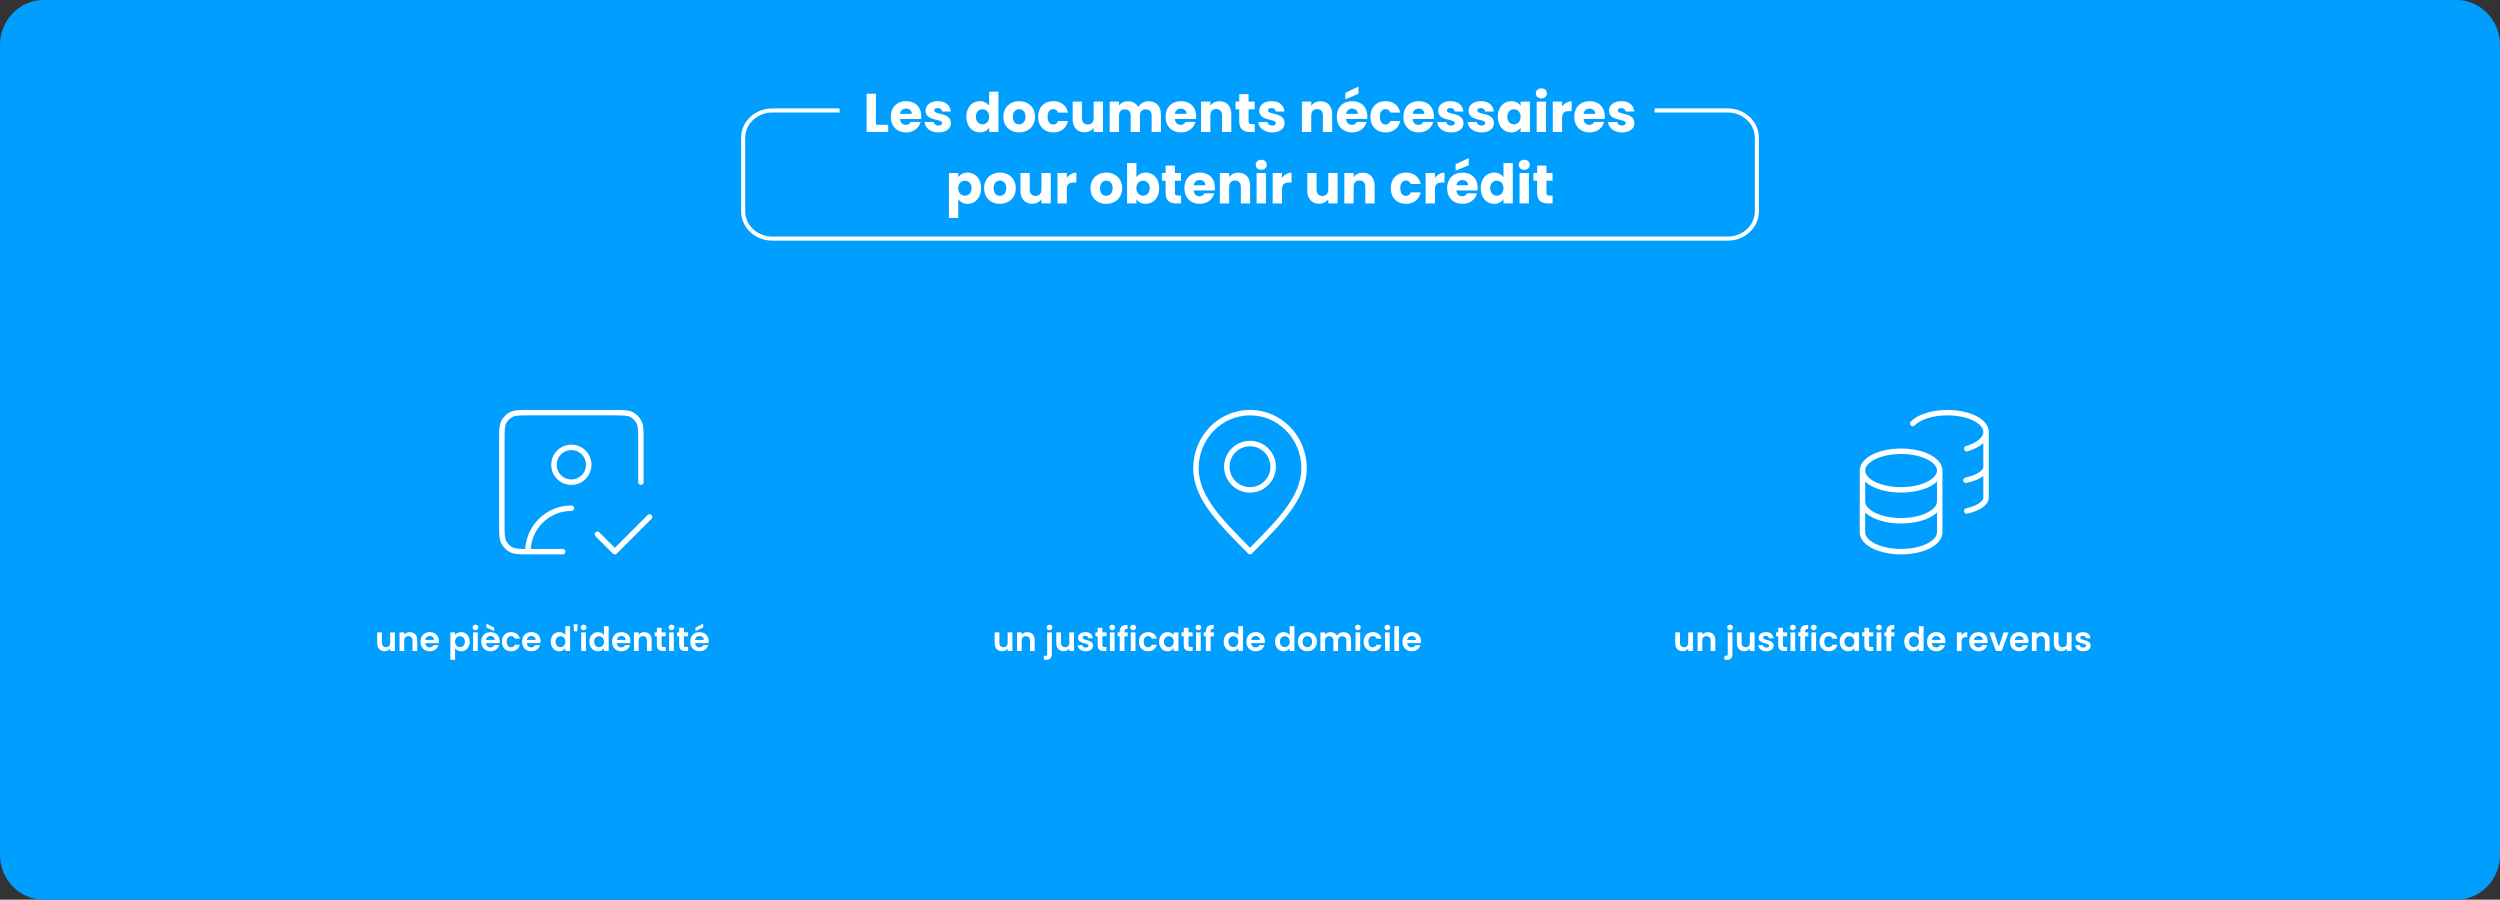 <svg width="917" height="330" viewBox="0 0 917 330" fill="none" xmlns="http://www.w3.org/2000/svg">
<rect x="0" y="0" width="917" height="330" fill="#333333" stroke="none"/>
<g clip-path="url(#clip0_2202_1430)">
<path d="M16 0H901C909.84 0 917 7.39 917 16.51V313.49C917 322.61 909.84 330 901 330H16C7.16 330 0 322.61 0 313.49V16.51C0 7.39 7.16 0 16 0Z" fill="#009FFF"/>
<path d="M144.85 231.969V238.781H143.116V237.921C142.686 238.498 141.936 238.867 141.087 238.867C139.501 238.867 138.357 237.834 138.357 235.965V231.969H140.079V235.719C140.079 236.814 140.681 237.404 141.591 237.404C142.526 237.404 143.116 236.814 143.116 235.719V231.969H144.85ZM151.319 238.781V235.019C151.319 233.924 150.717 233.334 149.807 233.334C148.872 233.334 148.27 233.924 148.27 235.019V238.781H146.548V231.969H148.27V232.818C148.712 232.24 149.45 231.871 150.323 231.871C151.909 231.871 153.041 232.904 153.041 234.785V238.781H151.319ZM157.604 233.272C156.78 233.272 156.129 233.801 155.993 234.736H159.227C159.203 233.838 158.49 233.272 157.604 233.272ZM160.838 236.642C160.469 237.896 159.338 238.892 157.654 238.892C155.674 238.892 154.235 237.515 154.235 235.375C154.235 233.223 155.637 231.858 157.654 231.858C159.621 231.858 161.01 233.199 161.01 235.228C161.01 235.449 160.998 235.67 160.961 235.892H155.981C156.067 236.9 156.756 237.466 157.617 237.466C158.354 237.466 158.76 237.097 158.982 236.642H160.838ZM166.918 232.953C167.324 232.375 168.111 231.858 169.169 231.858C170.915 231.858 172.28 233.223 172.28 235.351C172.28 237.478 170.915 238.892 169.169 238.892C168.099 238.892 167.336 238.363 166.918 237.81V242.027H165.197V231.969H166.918V232.953ZM170.521 235.351C170.521 234.059 169.648 233.371 168.714 233.371C167.791 233.371 166.918 234.084 166.918 235.375C166.918 236.666 167.791 237.379 168.714 237.379C169.648 237.379 170.521 236.642 170.521 235.351ZM173.531 238.781V231.969H175.252V238.781H173.531ZM174.404 231.158C173.789 231.158 173.346 230.715 173.346 230.149C173.346 229.584 173.789 229.141 174.404 229.141C175.006 229.141 175.461 229.584 175.461 230.149C175.461 230.715 175.006 231.158 174.404 231.158ZM179.879 233.272C179.056 233.272 178.404 233.801 178.269 234.736H181.503C181.478 233.838 180.765 233.272 179.879 233.272ZM183.113 236.642C182.744 237.896 181.613 238.892 179.929 238.892C177.949 238.892 176.51 237.515 176.51 235.375C176.51 233.223 177.912 231.858 179.929 231.858C181.896 231.858 183.286 233.199 183.286 235.228C183.286 235.449 183.273 235.67 183.236 235.892H178.256C178.342 236.9 179.031 237.466 179.892 237.466C180.63 237.466 181.035 237.097 181.257 236.642H183.113ZM178.416 230.174V228.772L181.244 230.235V231.465L178.416 230.174ZM184.099 235.375C184.099 233.236 185.501 231.858 187.469 231.858C189.165 231.858 190.309 232.744 190.678 234.268H188.821C188.624 233.691 188.169 233.322 187.456 233.322C186.497 233.322 185.858 234.047 185.858 235.375C185.858 236.703 186.497 237.416 187.456 237.416C188.169 237.416 188.612 237.097 188.821 236.482H190.678C190.309 237.933 189.165 238.892 187.469 238.892C185.501 238.892 184.099 237.515 184.099 235.375ZM194.866 233.272C194.042 233.272 193.39 233.801 193.255 234.736H196.489C196.464 233.838 195.751 233.272 194.866 233.272ZM198.1 236.642C197.731 237.896 196.599 238.892 194.915 238.892C192.935 238.892 191.496 237.515 191.496 235.375C191.496 233.223 192.898 231.858 194.915 231.858C196.882 231.858 198.272 233.199 198.272 235.228C198.272 235.449 198.259 235.67 198.222 235.892H193.242C193.329 236.9 194.017 237.466 194.878 237.466C195.616 237.466 196.021 237.097 196.243 236.642H198.1ZM202.016 235.351C202.016 233.223 203.393 231.858 205.139 231.858C206.036 231.858 206.897 232.276 207.364 232.916V229.682H209.111V238.781H207.364V237.773C206.959 238.4 206.196 238.892 205.127 238.892C203.393 238.892 202.016 237.478 202.016 235.351ZM207.377 235.375C207.377 234.084 206.516 233.371 205.569 233.371C204.647 233.371 203.774 234.059 203.774 235.351C203.774 236.642 204.647 237.379 205.569 237.379C206.516 237.379 207.377 236.666 207.377 235.375ZM210.558 231.576L210.398 228.969H211.874L211.726 231.576H210.558ZM213.193 238.781V231.969H214.915V238.781H213.193ZM214.067 231.158C213.452 231.158 213.009 230.715 213.009 230.149C213.009 229.584 213.452 229.141 214.067 229.141C214.669 229.141 215.124 229.584 215.124 230.149C215.124 230.715 214.669 231.158 214.067 231.158ZM216.173 235.351C216.173 233.223 217.55 231.858 219.296 231.858C220.194 231.858 221.055 232.276 221.522 232.916V229.682H223.268V238.781H221.522V237.773C221.116 238.4 220.354 238.892 219.284 238.892C217.55 238.892 216.173 237.478 216.173 235.351ZM221.534 235.375C221.534 234.084 220.674 233.371 219.727 233.371C218.805 233.371 217.932 234.059 217.932 235.351C217.932 236.642 218.805 237.379 219.727 237.379C220.674 237.379 221.534 236.666 221.534 235.375ZM227.876 233.272C227.052 233.272 226.4 233.801 226.265 234.736H229.499C229.475 233.838 228.761 233.272 227.876 233.272ZM231.11 236.642C230.741 237.896 229.61 238.892 227.925 238.892C225.945 238.892 224.507 237.515 224.507 235.375C224.507 233.223 225.909 231.858 227.925 231.858C229.893 231.858 231.282 233.199 231.282 235.228C231.282 235.449 231.27 235.67 231.233 235.892H226.253C226.339 236.9 227.028 237.466 227.888 237.466C228.626 237.466 229.032 237.097 229.253 236.642H231.11ZM237.31 238.781V235.019C237.31 233.924 236.707 233.334 235.797 233.334C234.863 233.334 234.26 233.924 234.26 235.019V238.781H232.539V231.969H234.26V232.818C234.703 232.24 235.441 231.871 236.314 231.871C237.9 231.871 239.031 232.904 239.031 234.785V238.781H237.31ZM240.939 236.666V233.383H240.127V231.969H240.939V230.284H242.672V231.969H244.197V233.383H242.672V236.679C242.672 237.134 242.857 237.33 243.398 237.33H244.197V238.781H243.115C241.812 238.781 240.939 238.228 240.939 236.666ZM245.435 238.781V231.969H247.157V238.781H245.435ZM246.308 231.158C245.694 231.158 245.251 230.715 245.251 230.149C245.251 229.584 245.694 229.141 246.308 229.141C246.911 229.141 247.366 229.584 247.366 230.149C247.366 230.715 246.911 231.158 246.308 231.158ZM249.128 236.666V233.383H248.317V231.969H249.128V230.284H250.862V231.969H252.387V233.383H250.862V236.679C250.862 237.134 251.046 237.33 251.587 237.33H252.387V238.781H251.305C250.001 238.781 249.128 238.228 249.128 236.666ZM256.551 233.272C255.728 233.272 255.076 233.801 254.941 234.736H258.175C258.15 233.838 257.437 233.272 256.551 233.272ZM259.785 236.642C259.416 237.896 258.285 238.892 256.601 238.892C254.621 238.892 253.182 237.515 253.182 235.375C253.182 233.223 254.584 231.858 256.601 231.858C258.568 231.858 259.958 233.199 259.958 235.228C259.958 235.449 259.945 235.67 259.908 235.892H254.928C255.014 236.9 255.703 237.466 256.564 237.466C257.302 237.466 257.707 237.097 257.929 236.642H259.785ZM255.088 230.235L257.916 228.772V230.174L255.088 231.465V230.235Z" fill="white"/>
<path d="M321.299 34.379V45.779H325.779V48.419H317.879V34.379H321.299Z" fill="white"/>
<path d="M332.378 48.578C329.098 48.578 326.738 46.378 326.738 42.838C326.738 39.298 329.058 37.098 332.378 37.098C335.698 37.098 337.938 39.258 337.938 42.658C337.938 42.978 337.918 43.318 337.878 43.658H330.138C330.258 45.118 331.158 45.798 332.258 45.798C333.218 45.798 333.758 45.318 334.038 44.718H337.678C337.138 46.898 335.158 48.578 332.378 48.578ZM330.158 41.758H334.438C334.438 40.538 333.478 39.838 332.338 39.838C331.198 39.838 330.358 40.518 330.158 41.758Z" fill="white"/>
<path d="M344.281 48.578C341.301 48.578 339.301 46.918 339.141 44.758H342.521C342.601 45.538 343.301 46.058 344.241 46.058C345.121 46.058 345.581 45.658 345.581 45.158C345.581 43.358 339.501 44.658 339.501 40.558C339.501 38.658 341.121 37.098 344.041 37.098C346.961 37.098 348.521 38.698 348.741 40.898H345.581C345.481 40.138 344.901 39.638 343.941 39.638C343.141 39.638 342.701 39.958 342.701 40.498C342.701 42.278 348.741 41.018 348.801 45.178C348.801 47.118 347.081 48.578 344.281 48.578Z" fill="white"/>
<path d="M359.377 37.097C360.857 37.097 362.137 37.777 362.817 38.797V33.617H366.237V48.417H362.817V46.817C362.197 47.837 361.017 48.577 359.377 48.577C356.637 48.577 354.457 46.337 354.457 42.817C354.457 39.297 356.637 37.097 359.377 37.097ZM360.377 40.077C359.097 40.077 357.937 41.037 357.937 42.817C357.937 44.597 359.097 45.597 360.377 45.597C361.657 45.597 362.817 44.617 362.817 42.837C362.817 41.057 361.677 40.077 360.377 40.077Z" fill="white"/>
<path d="M373.799 48.578C370.519 48.578 368.039 46.378 368.039 42.838C368.039 39.298 370.579 37.098 373.839 37.098C377.099 37.098 379.639 39.298 379.639 42.838C379.639 46.378 377.079 48.578 373.799 48.578ZM373.799 45.618C375.019 45.618 376.159 44.718 376.159 42.838C376.159 40.958 375.039 40.058 373.839 40.058C372.639 40.058 371.519 40.938 371.519 42.838C371.519 44.738 372.559 45.618 373.799 45.618Z" fill="white"/>
<path d="M386.377 37.098C389.177 37.098 391.157 38.638 391.737 41.298H388.097C387.817 40.518 387.257 40.018 386.317 40.018C385.097 40.018 384.257 40.978 384.257 42.838C384.257 44.698 385.097 45.658 386.317 45.658C387.257 45.658 387.797 45.198 388.097 44.378H391.737C391.157 46.958 389.177 48.578 386.377 48.578C383.097 48.578 380.777 46.378 380.777 42.838C380.777 39.298 383.097 37.098 386.377 37.098Z" fill="white"/>
<path d="M404.577 48.418H401.157V46.898C400.477 47.858 399.277 48.538 397.777 48.538C395.197 48.538 393.457 46.758 393.457 43.778V37.258H396.857V43.318C396.857 44.838 397.717 45.678 398.997 45.678C400.277 45.678 401.157 44.838 401.157 43.318V37.258H404.577V48.418Z" fill="white"/>
<path d="M422.419 42.357C422.419 40.897 421.579 40.097 420.279 40.097C418.979 40.097 418.139 40.897 418.139 42.357V48.417H414.739V42.357C414.739 40.897 413.899 40.097 412.599 40.097C411.299 40.097 410.459 40.897 410.459 42.357V48.417H407.039V37.257H410.459V38.657C411.119 37.757 412.259 37.137 413.719 37.137C415.399 37.137 416.759 37.877 417.519 39.217C418.259 38.037 419.659 37.137 421.279 37.137C424.039 37.137 425.819 38.897 425.819 41.897V48.417H422.419V42.357Z" fill="white"/>
<path d="M433.179 48.578C429.899 48.578 427.539 46.378 427.539 42.838C427.539 39.298 429.859 37.098 433.179 37.098C436.499 37.098 438.739 39.258 438.739 42.658C438.739 42.978 438.719 43.318 438.679 43.658H430.939C431.059 45.118 431.959 45.798 433.059 45.798C434.019 45.798 434.559 45.318 434.839 44.718H438.479C437.939 46.898 435.959 48.578 433.179 48.578ZM430.959 41.758H435.239C435.239 40.538 434.279 39.838 433.139 39.838C431.999 39.838 431.159 40.518 430.959 41.758Z" fill="white"/>
<path d="M448.239 42.357C448.239 40.837 447.399 39.997 446.099 39.997C444.799 39.997 443.959 40.837 443.959 42.357V48.417H440.539V37.257H443.959V38.737C444.639 37.797 445.839 37.137 447.339 37.137C449.919 37.137 451.639 38.897 451.639 41.897V48.417H448.239V42.357Z" fill="white"/>
<path d="M454.559 40.099H453.199V37.259H454.559V34.539H457.979V37.259H460.219V40.099H457.979V44.579C457.979 45.239 458.259 45.519 459.019 45.519H460.239V48.419H458.499C456.179 48.419 454.559 47.439 454.559 44.539V40.099Z" fill="white"/>
<path d="M466.679 48.578C463.699 48.578 461.699 46.918 461.539 44.758H464.919C464.999 45.538 465.699 46.058 466.639 46.058C467.519 46.058 467.979 45.658 467.979 45.158C467.979 43.358 461.899 44.658 461.899 40.558C461.899 38.658 463.519 37.098 466.439 37.098C469.359 37.098 470.919 38.698 471.139 40.898H467.979C467.879 40.138 467.299 39.638 466.339 39.638C465.539 39.638 465.099 39.958 465.099 40.498C465.099 42.278 471.139 41.018 471.199 45.178C471.199 47.118 469.479 48.578 466.679 48.578Z" fill="white"/>
<path d="M485.239 42.357C485.239 40.837 484.399 39.997 483.099 39.997C481.799 39.997 480.959 40.837 480.959 42.357V48.417H477.539V37.257H480.959V38.737C481.639 37.797 482.839 37.137 484.339 37.137C486.919 37.137 488.639 38.897 488.639 41.897V48.417H485.239V42.357Z" fill="white"/>
<path d="M495.98 48.578C492.7 48.578 490.34 46.378 490.34 42.838C490.34 39.298 492.66 37.098 495.98 37.098C499.3 37.098 501.54 39.258 501.54 42.658C501.54 42.978 501.52 43.318 501.48 43.658H493.74C493.86 45.118 494.76 45.798 495.86 45.798C496.82 45.798 497.36 45.318 497.64 44.718H501.28C500.74 46.898 498.76 48.578 495.98 48.578ZM498.28 31.738V34.398L493.46 36.418V34.058L498.28 31.738ZM493.76 41.758H498.04C498.04 40.538 497.08 39.838 495.94 39.838C494.8 39.838 493.96 40.518 493.76 41.758Z" fill="white"/>
<path d="M508.26 37.098C511.06 37.098 513.04 38.638 513.62 41.298H509.98C509.7 40.518 509.14 40.018 508.2 40.018C506.98 40.018 506.14 40.978 506.14 42.838C506.14 44.698 506.98 45.658 508.2 45.658C509.14 45.658 509.68 45.198 509.98 44.378H513.62C513.04 46.958 511.06 48.578 508.26 48.578C504.98 48.578 502.66 46.378 502.66 42.838C502.66 39.298 504.98 37.098 508.26 37.098Z" fill="white"/>
<path d="M520.398 48.578C517.118 48.578 514.758 46.378 514.758 42.838C514.758 39.298 517.078 37.098 520.398 37.098C523.718 37.098 525.958 39.258 525.958 42.658C525.958 42.978 525.938 43.318 525.898 43.658H518.158C518.278 45.118 519.178 45.798 520.278 45.798C521.238 45.798 521.778 45.318 522.058 44.718H525.698C525.158 46.898 523.178 48.578 520.398 48.578ZM518.178 41.758H522.458C522.458 40.538 521.498 39.838 520.358 39.838C519.218 39.838 518.378 40.518 518.178 41.758Z" fill="white"/>
<path d="M532.3 48.578C529.32 48.578 527.32 46.918 527.16 44.758H530.54C530.62 45.538 531.32 46.058 532.26 46.058C533.14 46.058 533.6 45.658 533.6 45.158C533.6 43.358 527.52 44.658 527.52 40.558C527.52 38.658 529.14 37.098 532.06 37.098C534.98 37.098 536.54 38.698 536.76 40.898H533.6C533.5 40.138 532.92 39.638 531.96 39.638C531.16 39.638 530.72 39.958 530.72 40.498C530.72 42.278 536.76 41.018 536.82 45.178C536.82 47.118 535.1 48.578 532.3 48.578Z" fill="white"/>
<path d="M543.46 48.578C540.48 48.578 538.48 46.918 538.32 44.758H541.7C541.78 45.538 542.48 46.058 543.42 46.058C544.3 46.058 544.76 45.658 544.76 45.158C544.76 43.358 538.68 44.658 538.68 40.558C538.68 38.658 540.3 37.098 543.22 37.098C546.14 37.098 547.7 38.698 547.92 40.898H544.76C544.66 40.138 544.08 39.638 543.12 39.638C542.32 39.638 541.88 39.958 541.88 40.498C541.88 42.278 547.92 41.018 547.98 45.178C547.98 47.118 546.26 48.578 543.46 48.578Z" fill="white"/>
<path d="M554.318 37.098C555.978 37.098 557.158 37.858 557.758 38.838V37.258H561.178V48.418H557.758V46.838C557.138 47.818 555.958 48.578 554.298 48.578C551.578 48.578 549.398 46.338 549.398 42.818C549.398 39.298 551.578 37.098 554.318 37.098ZM555.318 40.078C554.038 40.078 552.878 41.038 552.878 42.818C552.878 44.598 554.038 45.598 555.318 45.598C556.598 45.598 557.758 44.618 557.758 42.838C557.758 41.058 556.618 40.078 555.318 40.078Z" fill="white"/>
<path d="M563.34 34.258C563.34 33.218 564.16 32.398 565.38 32.398C566.6 32.398 567.4 33.218 567.4 34.258C567.4 35.298 566.58 36.098 565.38 36.098C564.18 36.098 563.34 35.278 563.34 34.258ZM563.66 37.258H567.08V48.418H563.66V37.258Z" fill="white"/>
<path d="M572.979 48.417H569.559V37.257H572.979V39.117C573.759 37.937 574.979 37.137 576.479 37.137V40.757H575.539C573.919 40.757 572.979 41.317 572.979 43.237V48.417Z" fill="white"/>
<path d="M583.078 48.578C579.798 48.578 577.438 46.378 577.438 42.838C577.438 39.298 579.758 37.098 583.078 37.098C586.398 37.098 588.638 39.258 588.638 42.658C588.638 42.978 588.618 43.318 588.578 43.658H580.838C580.958 45.118 581.858 45.798 582.958 45.798C583.918 45.798 584.457 45.318 584.737 44.718H588.378C587.838 46.898 585.858 48.578 583.078 48.578ZM580.857 41.758H585.138C585.138 40.538 584.177 39.838 583.037 39.838C581.897 39.838 581.057 40.518 580.857 41.758Z" fill="white"/>
<path d="M594.98 48.578C592 48.578 590 46.918 589.84 44.758H593.22C593.3 45.538 594 46.058 594.94 46.058C595.82 46.058 596.28 45.658 596.28 45.158C596.28 43.358 590.2 44.658 590.2 40.558C590.2 38.658 591.82 37.098 594.74 37.098C597.66 37.098 599.22 38.698 599.44 40.898H596.28C596.18 40.138 595.6 39.638 594.64 39.638C593.84 39.638 593.4 39.958 593.4 40.498C593.4 42.278 599.44 41.018 599.5 45.178C599.5 47.118 597.78 48.578 594.98 48.578Z" fill="white"/>
<path d="M354.938 63.297C357.678 63.297 359.858 65.497 359.858 69.017C359.858 72.537 357.678 74.777 354.938 74.777C353.298 74.777 352.118 73.997 351.498 73.057V79.937H348.078V63.457H351.498V65.037C352.118 64.057 353.298 63.297 354.938 63.297ZM353.918 66.277C352.638 66.277 351.478 67.257 351.478 69.037C351.478 70.817 352.638 71.797 353.918 71.797C355.198 71.797 356.378 70.797 356.378 69.017C356.378 67.237 355.218 66.277 353.918 66.277Z" fill="white"/>
<path d="M366.74 74.777C363.46 74.777 360.98 72.577 360.98 69.037C360.98 65.497 363.52 63.297 366.78 63.297C370.04 63.297 372.58 65.497 372.58 69.037C372.58 72.577 370.02 74.777 366.74 74.777ZM366.74 71.817C367.96 71.817 369.1 70.917 369.1 69.037C369.1 67.157 367.98 66.257 366.78 66.257C365.58 66.257 364.46 67.137 364.46 69.037C364.46 70.937 365.5 71.817 366.74 71.817Z" fill="white"/>
<path d="M385.421 74.617H382.001V73.097C381.321 74.057 380.121 74.737 378.621 74.737C376.041 74.737 374.301 72.957 374.301 69.977V63.457H377.701V69.517C377.701 71.037 378.561 71.877 379.841 71.877C381.121 71.877 382.001 71.037 382.001 69.517V63.457H385.421V74.617Z" fill="white"/>
<path d="M391.299 74.62H387.879V63.46H391.299V65.32C392.079 64.14 393.299 63.34 394.799 63.34V66.96H393.859C392.239 66.96 391.299 67.52 391.299 69.44V74.62Z" fill="white"/>
<path d="M405.76 74.777C402.48 74.777 400 72.577 400 69.037C400 65.497 402.54 63.297 405.8 63.297C409.06 63.297 411.6 65.497 411.6 69.037C411.6 72.577 409.04 74.777 405.76 74.777ZM405.76 71.817C406.98 71.817 408.12 70.917 408.12 69.037C408.12 67.157 407 66.257 405.8 66.257C404.6 66.257 403.48 67.137 403.48 69.037C403.48 70.937 404.52 71.817 405.76 71.817Z" fill="white"/>
<path d="M420.278 63.296C423.038 63.296 425.198 65.496 425.198 69.016C425.198 72.536 423.018 74.776 420.278 74.776C418.638 74.776 417.458 74.036 416.838 73.056V74.616H413.418V59.816H416.838V65.036C417.458 64.036 418.678 63.296 420.278 63.296ZM419.258 66.276C417.978 66.276 416.818 67.256 416.818 69.036C416.818 70.816 417.978 71.796 419.258 71.796C420.538 71.796 421.718 70.796 421.718 69.016C421.718 67.236 420.558 66.276 419.258 66.276Z" fill="white"/>
<path d="M427.54 66.298H426.18V63.458H427.54V60.738H430.96V63.458H433.2V66.298H430.96V70.778C430.96 71.438 431.24 71.718 432 71.718H433.22V74.618H431.48C429.16 74.618 427.54 73.638 427.54 70.738V66.298Z" fill="white"/>
<path d="M440.077 74.777C436.797 74.777 434.438 72.577 434.438 69.037C434.438 65.497 436.757 63.297 440.077 63.297C443.397 63.297 445.638 65.457 445.638 68.857C445.638 69.177 445.617 69.517 445.577 69.857H437.837C437.957 71.317 438.857 71.997 439.957 71.997C440.917 71.997 441.457 71.517 441.737 70.917H445.378C444.838 73.097 442.857 74.777 440.077 74.777ZM437.857 67.957H442.138C442.138 66.737 441.178 66.037 440.038 66.037C438.898 66.037 438.057 66.717 437.857 67.957Z" fill="white"/>
<path d="M455.138 68.56C455.138 67.04 454.297 66.2 452.997 66.2C451.697 66.2 450.857 67.04 450.857 68.56V74.62H447.438V63.46H450.857V64.94C451.537 64 452.737 63.34 454.237 63.34C456.817 63.34 458.538 65.1 458.538 68.1V74.62H455.138V68.56Z" fill="white"/>
<path d="M460.598 60.458C460.598 59.418 461.418 58.598 462.638 58.598C463.858 58.598 464.658 59.418 464.658 60.458C464.658 61.498 463.838 62.298 462.638 62.298C461.438 62.298 460.598 61.478 460.598 60.458ZM460.918 63.458H464.338V74.618H460.918V63.458Z" fill="white"/>
<path d="M470.24 74.62H466.82V63.46H470.24V65.32C471.02 64.14 472.24 63.34 473.74 63.34V66.96H472.8C471.18 66.96 470.24 67.52 470.24 69.44V74.62Z" fill="white"/>
<path d="M490.64 74.617H487.22V73.097C486.54 74.057 485.34 74.737 483.84 74.737C481.26 74.737 479.52 72.957 479.52 69.977V63.457H482.92V69.517C482.92 71.037 483.78 71.877 485.06 71.877C486.34 71.877 487.22 71.037 487.22 69.517V63.457H490.64V74.617Z" fill="white"/>
<path d="M500.798 68.56C500.798 67.04 499.958 66.2 498.658 66.2C497.358 66.2 496.518 67.04 496.518 68.56V74.62H493.098V63.46H496.518V64.94C497.198 64 498.398 63.34 499.898 63.34C502.478 63.34 504.198 65.1 504.198 68.1V74.62H500.798V68.56Z" fill="white"/>
<path d="M515.741 63.297C518.541 63.297 520.521 64.837 521.101 67.497H517.461C517.181 66.717 516.621 66.217 515.681 66.217C514.461 66.217 513.621 67.177 513.621 69.037C513.621 70.897 514.461 71.857 515.681 71.857C516.621 71.857 517.161 71.397 517.461 70.577H521.101C520.521 73.157 518.541 74.777 515.741 74.777C512.461 74.777 510.141 72.577 510.141 69.037C510.141 65.497 512.461 63.297 515.741 63.297Z" fill="white"/>
<path d="M526.338 74.62H522.918V63.46H526.338V65.32C527.118 64.14 528.338 63.34 529.838 63.34V66.96H528.898C527.278 66.96 526.338 67.52 526.338 69.44V74.62Z" fill="white"/>
<path d="M536.441 74.778C533.161 74.778 530.801 72.578 530.801 69.037C530.801 65.498 533.121 63.297 536.441 63.297C539.761 63.297 542.001 65.457 542.001 68.858C542.001 69.177 541.981 69.517 541.941 69.858H534.201C534.321 71.317 535.221 71.998 536.321 71.998C537.281 71.998 537.821 71.517 538.101 70.918H541.741C541.201 73.097 539.221 74.778 536.441 74.778ZM538.741 57.938V60.597L533.921 62.617V60.258L538.741 57.938ZM534.221 67.957H538.501C538.501 66.737 537.541 66.037 536.401 66.037C535.261 66.037 534.421 66.718 534.221 67.957Z" fill="white"/>
<path d="M548.037 63.296C549.517 63.296 550.797 63.976 551.477 64.996V59.816H554.897V74.616H551.477V73.016C550.857 74.036 549.677 74.776 548.037 74.776C545.297 74.776 543.117 72.536 543.117 69.016C543.117 65.496 545.297 63.296 548.037 63.296ZM549.037 66.276C547.757 66.276 546.597 67.236 546.597 69.016C546.597 70.796 547.757 71.796 549.037 71.796C550.317 71.796 551.477 70.816 551.477 69.036C551.477 67.256 550.337 66.276 549.037 66.276Z" fill="white"/>
<path d="M557.059 60.458C557.059 59.418 557.879 58.598 559.099 58.598C560.319 58.598 561.119 59.418 561.119 60.458C561.119 61.498 560.299 62.298 559.099 62.298C557.899 62.298 557.059 61.478 557.059 60.458ZM557.379 63.458H560.799V74.618H557.379V63.458Z" fill="white"/>
<path d="M563.817 66.298H562.457V63.458H563.817V60.738H567.237V63.458H569.477V66.298H567.237V70.778C567.237 71.438 567.517 71.718 568.277 71.718H569.497V74.618H567.757C565.437 74.618 563.817 73.638 563.817 70.738V66.298Z" fill="white"/>
<path d="M307.96 40.52H283.28C277.37 40.52 272.59 44.999 272.59 50.52V77.519C272.59 83.04 277.38 87.519 283.28 87.519H633.73C639.64 87.519 644.42 83.04 644.42 77.519V50.52C644.42 44.999 639.63 40.52 633.73 40.52H606.95" stroke="white" stroke-width="1.5" stroke-miterlimit="10"/>
<path d="M371.338 231.969V238.781H369.604V237.921C369.174 238.498 368.424 238.867 367.575 238.867C365.989 238.867 364.846 237.834 364.846 235.965V231.969H366.567V235.719C366.567 236.814 367.17 237.404 368.079 237.404C369.014 237.404 369.604 236.814 369.604 235.719V231.969H371.338ZM377.808 238.781V235.019C377.808 233.924 377.205 233.334 376.295 233.334C375.361 233.334 374.758 233.924 374.758 235.019V238.781H373.037V231.969H374.758V232.818C375.201 232.24 375.938 231.871 376.812 231.871C378.398 231.871 379.529 232.904 379.529 234.785V238.781H377.808ZM384.969 231.158C384.342 231.158 383.899 230.715 383.899 230.149C383.899 229.584 384.342 229.141 384.969 229.141C385.572 229.141 386.014 229.584 386.014 230.149C386.014 230.715 385.572 231.158 384.969 231.158ZM384.096 231.969H385.818V239.9C385.818 241.474 384.969 242.027 383.653 242.027H382.891V240.564H383.383C383.912 240.564 384.096 240.367 384.096 239.913V231.969ZM393.949 231.969V238.781H392.216V237.921C391.785 238.498 391.035 238.867 390.187 238.867C388.6 238.867 387.457 237.834 387.457 235.965V231.969H389.178V235.719C389.178 236.814 389.781 237.404 390.691 237.404C391.625 237.404 392.216 236.814 392.216 235.719V231.969H393.949ZM400.935 236.838C400.935 238.007 399.915 238.892 398.255 238.892C396.546 238.892 395.353 237.896 395.279 236.629H397.013C397.074 237.146 397.554 237.539 398.242 237.539C398.919 237.539 399.288 237.232 399.288 236.838C399.288 235.621 395.439 236.396 395.439 233.9C395.439 232.768 396.447 231.858 398.132 231.858C399.779 231.858 400.775 232.756 400.874 234.109H399.226C399.177 233.58 398.759 233.223 398.083 233.223C397.443 233.223 397.111 233.482 397.111 233.875C397.111 235.117 400.886 234.342 400.935 236.838ZM402.619 236.666V233.383H401.807V231.969H402.619V230.284H404.353V231.969H405.877V233.383H404.353V236.679C404.353 237.134 404.537 237.33 405.078 237.33H405.877V238.781H404.795C403.492 238.781 402.619 238.228 402.619 236.666ZM407.116 238.781V231.969H408.837V238.781H407.116ZM407.989 231.158C407.374 231.158 406.931 230.715 406.931 230.149C406.931 229.584 407.374 229.141 407.989 229.141C408.591 229.141 409.046 229.584 409.046 230.149C409.046 230.715 408.591 231.158 407.989 231.158ZM410.722 238.781V233.383H409.948V231.969H410.722V231.625C410.722 229.952 411.669 229.178 413.587 229.227V230.678C412.751 230.653 412.469 230.924 412.469 231.686V231.969H413.661V233.383H412.469V238.781H410.722ZM414.777 238.781V231.969H416.498V238.781H414.777ZM415.65 231.158C415.035 231.158 414.592 230.715 414.592 230.149C414.592 229.584 415.035 229.141 415.65 229.141C416.252 229.141 416.707 229.584 416.707 230.149C416.707 230.715 416.252 231.158 415.65 231.158ZM417.757 235.375C417.757 233.236 419.158 231.858 421.126 231.858C422.823 231.858 423.966 232.744 424.335 234.268H422.478C422.282 233.691 421.827 233.322 421.113 233.322C420.154 233.322 419.515 234.047 419.515 235.375C419.515 236.703 420.154 237.416 421.113 237.416C421.827 237.416 422.269 237.097 422.478 236.482H424.335C423.966 237.933 422.823 238.892 421.126 238.892C419.158 238.892 417.757 237.515 417.757 235.375ZM425.154 235.351C425.154 233.223 426.531 231.858 428.265 231.858C429.359 231.858 430.109 232.375 430.515 232.94V231.969H432.249V238.781H430.515V237.785C430.109 238.375 429.334 238.892 428.252 238.892C426.531 238.892 425.154 237.478 425.154 235.351ZM430.515 235.375C430.515 234.084 429.654 233.371 428.707 233.371C427.785 233.371 426.912 234.059 426.912 235.351C426.912 236.642 427.785 237.379 428.707 237.379C429.654 237.379 430.515 236.666 430.515 235.375ZM434.2 236.666V233.383H433.389V231.969H434.2V230.284H435.934V231.969H437.459V233.383H435.934V236.679C435.934 237.134 436.119 237.33 436.66 237.33H437.459V238.781H436.377C435.073 238.781 434.2 238.228 434.2 236.666ZM438.697 238.781V231.969H440.419V238.781H438.697ZM439.57 231.158C438.955 231.158 438.513 230.715 438.513 230.149C438.513 229.584 438.955 229.141 439.57 229.141C440.173 229.141 440.628 229.584 440.628 230.149C440.628 230.715 440.173 231.158 439.57 231.158ZM442.304 238.781V233.383H441.529V231.969H442.304V231.625C442.304 229.952 443.251 229.178 445.169 229.227V230.678C444.333 230.653 444.05 230.924 444.05 231.686V231.969H445.243V233.383H444.05V238.781H442.304ZM448.846 235.351C448.846 233.223 450.223 231.858 451.969 231.858C452.867 231.858 453.727 232.276 454.195 232.916V229.682H455.941V238.781H454.195V237.773C453.789 238.4 453.026 238.892 451.957 238.892C450.223 238.892 448.846 237.478 448.846 235.351ZM454.207 235.375C454.207 234.084 453.346 233.371 452.399 233.371C451.477 233.371 450.604 234.059 450.604 235.351C450.604 236.642 451.477 237.379 452.399 237.379C453.346 237.379 454.207 236.666 454.207 235.375ZM460.548 233.272C459.725 233.272 459.073 233.801 458.938 234.736H462.172C462.147 233.838 461.434 233.272 460.548 233.272ZM463.782 236.642C463.414 237.896 462.282 238.892 460.598 238.892C458.618 238.892 457.179 237.515 457.179 235.375C457.179 233.223 458.581 231.858 460.598 231.858C462.565 231.858 463.955 233.199 463.955 235.228C463.955 235.449 463.942 235.67 463.905 235.892H458.925C459.011 236.9 459.7 237.466 460.561 237.466C461.299 237.466 461.704 237.097 461.926 236.642H463.782ZM467.698 235.351C467.698 233.223 469.076 231.858 470.822 231.858C471.719 231.858 472.58 232.276 473.047 232.916V229.682H474.793V238.781H473.047V237.773C472.642 238.4 471.879 238.892 470.809 238.892C469.076 238.892 467.698 237.478 467.698 235.351ZM473.06 235.375C473.06 234.084 472.199 233.371 471.252 233.371C470.33 233.371 469.457 234.059 469.457 235.351C469.457 236.642 470.33 237.379 471.252 237.379C472.199 237.379 473.06 236.666 473.06 235.375ZM483.053 235.375C483.053 237.515 481.479 238.892 479.5 238.892C477.532 238.892 476.044 237.515 476.044 235.375C476.044 233.223 477.581 231.858 479.549 231.858C481.516 231.858 483.053 233.223 483.053 235.375ZM477.79 235.375C477.79 236.728 478.577 237.392 479.5 237.392C480.41 237.392 481.283 236.728 481.283 235.375C481.283 234.01 480.434 233.359 479.524 233.359C478.614 233.359 477.79 234.01 477.79 235.375ZM493.846 238.781V235.019C493.846 233.936 493.243 233.371 492.333 233.371C491.411 233.371 490.809 233.936 490.809 235.019V238.781H489.087V235.019C489.087 233.936 488.484 233.371 487.575 233.371C486.64 233.371 486.038 233.936 486.038 235.019V238.781H484.316V231.969H486.038V232.793C486.468 232.227 487.193 231.871 488.042 231.871C489.099 231.871 489.972 232.326 490.44 233.174C490.882 232.399 491.78 231.871 492.776 231.871C494.411 231.871 495.567 232.904 495.567 234.785V238.781H493.846ZM497.201 238.781V231.969H498.922V238.781H497.201ZM498.074 231.158C497.459 231.158 497.016 230.715 497.016 230.149C497.016 229.584 497.459 229.141 498.074 229.141C498.676 229.141 499.131 229.584 499.131 230.149C499.131 230.715 498.676 231.158 498.074 231.158ZM500.18 235.375C500.18 233.236 501.582 231.858 503.55 231.858C505.247 231.858 506.39 232.744 506.759 234.268H504.902C504.705 233.691 504.251 233.322 503.537 233.322C502.578 233.322 501.939 234.047 501.939 235.375C501.939 236.703 502.578 237.416 503.537 237.416C504.251 237.416 504.693 237.097 504.902 236.482H506.759C506.39 237.933 505.247 238.892 503.55 238.892C501.582 238.892 500.18 237.515 500.18 235.375ZM508.02 238.781V231.969H509.742V238.781H508.02ZM508.893 231.158C508.278 231.158 507.836 230.715 507.836 230.149C507.836 229.584 508.278 229.141 508.893 229.141C509.496 229.141 509.951 229.584 509.951 230.149C509.951 230.715 509.496 231.158 508.893 231.158ZM511.442 238.781V229.682H513.164V238.781H511.442ZM517.791 233.272C516.967 233.272 516.316 233.801 516.18 234.736H519.414C519.39 233.838 518.677 233.272 517.791 233.272ZM521.025 236.642C520.656 237.896 519.525 238.892 517.84 238.892C515.861 238.892 514.422 237.515 514.422 235.375C514.422 233.223 515.824 231.858 517.84 231.858C519.808 231.858 521.197 233.199 521.197 235.228C521.197 235.449 521.185 235.67 521.148 235.892H516.168C516.254 236.9 516.943 237.466 517.804 237.466C518.541 237.466 518.947 237.097 519.168 236.642H521.025Z" fill="white"/>
<path d="M620.979 231.969V238.781H619.245V237.921C618.814 238.498 618.064 238.867 617.216 238.867C615.63 238.867 614.486 237.834 614.486 235.965V231.969H616.208V235.719C616.208 236.814 616.81 237.404 617.72 237.404C618.655 237.404 619.245 236.814 619.245 235.719V231.969H620.979ZM627.448 238.781V235.019C627.448 233.924 626.846 233.334 625.936 233.334C625.001 233.334 624.399 233.924 624.399 235.019V238.781H622.677V231.969H624.399V232.818C624.841 232.24 625.579 231.871 626.452 231.871C628.038 231.871 629.17 232.904 629.17 234.785V238.781H627.448ZM634.61 231.158C633.983 231.158 633.54 230.715 633.54 230.149C633.54 229.584 633.983 229.141 634.61 229.141C635.212 229.141 635.655 229.584 635.655 230.149C635.655 230.715 635.212 231.158 634.61 231.158ZM633.737 231.969H635.458V239.9C635.458 241.474 634.61 242.027 633.294 242.027H632.532V240.564H633.023C633.552 240.564 633.737 240.367 633.737 239.913V231.969ZM643.59 231.969V238.781H641.856V237.921C641.426 238.498 640.676 238.867 639.827 238.867C638.241 238.867 637.098 237.834 637.098 235.965V231.969H638.819V235.719C638.819 236.814 639.422 237.404 640.331 237.404C641.266 237.404 641.856 236.814 641.856 235.719V231.969H643.59ZM650.576 236.838C650.576 238.007 649.555 238.892 647.895 238.892C646.186 238.892 644.993 237.896 644.92 236.629H646.653C646.715 237.146 647.194 237.539 647.883 237.539C648.559 237.539 648.928 237.232 648.928 236.838C648.928 235.621 645.079 236.396 645.079 233.9C645.079 232.768 646.088 231.858 647.772 231.858C649.42 231.858 650.416 232.756 650.514 234.109H648.867C648.818 233.58 648.399 233.223 647.723 233.223C647.084 233.223 646.752 233.482 646.752 233.875C646.752 235.117 650.527 234.342 650.576 236.838ZM652.26 236.666V233.383H651.448V231.969H652.26V230.284H653.993V231.969H655.518V233.383H653.993V236.679C653.993 237.134 654.178 237.33 654.719 237.33H655.518V238.781H654.436C653.133 238.781 652.26 238.228 652.26 236.666ZM656.756 238.781V231.969H658.478V238.781H656.756ZM657.629 231.158C657.015 231.158 656.572 230.715 656.572 230.149C656.572 229.584 657.015 229.141 657.629 229.141C658.232 229.141 658.687 229.584 658.687 230.149C658.687 230.715 658.232 231.158 657.629 231.158ZM660.363 238.781V233.383H659.588V231.969H660.363V231.625C660.363 229.952 661.31 229.178 663.228 229.227V230.678C662.392 230.653 662.109 230.924 662.109 231.686V231.969H663.302V233.383H662.109V238.781H660.363ZM664.417 238.781V231.969H666.139V238.781H664.417ZM665.291 231.158C664.676 231.158 664.233 230.715 664.233 230.149C664.233 229.584 664.676 229.141 665.291 229.141C665.893 229.141 666.348 229.584 666.348 230.149C666.348 230.715 665.893 231.158 665.291 231.158ZM667.397 235.375C667.397 233.236 668.799 231.858 670.766 231.858C672.463 231.858 673.607 232.744 673.976 234.268H672.119C671.922 233.691 671.467 233.322 670.754 233.322C669.795 233.322 669.156 234.047 669.156 235.375C669.156 236.703 669.795 237.416 670.754 237.416C671.467 237.416 671.91 237.097 672.119 236.482H673.976C673.607 237.933 672.463 238.892 670.766 238.892C668.799 238.892 667.397 237.515 667.397 235.375ZM674.794 235.351C674.794 233.223 676.171 231.858 677.905 231.858C679 231.858 679.75 232.375 680.155 232.94V231.969H681.889V238.781H680.155V237.785C679.75 238.375 678.975 238.892 677.893 238.892C676.171 238.892 674.794 237.478 674.794 235.351ZM680.155 235.375C680.155 234.084 679.295 233.371 678.348 233.371C677.426 233.371 676.553 234.059 676.553 235.351C676.553 236.642 677.426 237.379 678.348 237.379C679.295 237.379 680.155 236.666 680.155 235.375ZM683.841 236.666V233.383H683.029V231.969H683.841V230.284H685.575V231.969H687.1V233.383H685.575V236.679C685.575 237.134 685.759 237.33 686.3 237.33H687.1V238.781H686.017C684.714 238.781 683.841 238.228 683.841 236.666ZM688.338 238.781V231.969H690.059V238.781H688.338ZM689.211 231.158C688.596 231.158 688.153 230.715 688.153 230.149C688.153 229.584 688.596 229.141 689.211 229.141C689.813 229.141 690.268 229.584 690.268 230.149C690.268 230.715 689.813 231.158 689.211 231.158ZM691.944 238.781V233.383H691.17V231.969H691.944V231.625C691.944 229.952 692.891 229.178 694.81 229.227V230.678C693.973 230.653 693.691 230.924 693.691 231.686V231.969H694.883V233.383H693.691V238.781H691.944ZM698.486 235.351C698.486 233.223 699.863 231.858 701.61 231.858C702.507 231.858 703.368 232.276 703.835 232.916V229.682H705.581V238.781H703.835V237.773C703.429 238.4 702.667 238.892 701.597 238.892C699.863 238.892 698.486 237.478 698.486 235.351ZM703.847 235.375C703.847 234.084 702.987 233.371 702.04 233.371C701.118 233.371 700.245 234.059 700.245 235.351C700.245 236.642 701.118 237.379 702.04 237.379C702.987 237.379 703.847 236.666 703.847 235.375ZM710.189 233.272C709.365 233.272 708.714 233.801 708.578 234.736H711.812C711.788 233.838 711.074 233.272 710.189 233.272ZM713.423 236.642C713.054 237.896 711.923 238.892 710.238 238.892C708.259 238.892 706.82 237.515 706.82 235.375C706.82 233.223 708.222 231.858 710.238 231.858C712.206 231.858 713.595 233.199 713.595 235.228C713.595 235.449 713.583 235.67 713.546 235.892H708.566C708.652 236.9 709.341 237.466 710.201 237.466C710.939 237.466 711.345 237.097 711.566 236.642H713.423ZM719.503 235.387V238.781H717.782V231.969H719.503V233.027C719.934 232.326 720.647 231.871 721.594 231.871V233.678H721.139C720.118 233.678 719.503 234.072 719.503 235.387ZM725.68 233.272C724.856 233.272 724.204 233.801 724.069 234.736H727.303C727.278 233.838 726.565 233.272 725.68 233.272ZM728.914 236.642C728.545 237.896 727.413 238.892 725.729 238.892C723.749 238.892 722.31 237.515 722.31 235.375C722.31 233.223 723.712 231.858 725.729 231.858C727.696 231.858 729.086 233.199 729.086 235.228C729.086 235.449 729.073 235.67 729.036 235.892H724.056C724.143 236.9 724.831 237.466 725.692 237.466C726.43 237.466 726.835 237.097 727.057 236.642H728.914ZM729.617 231.969H731.461L733.183 237.195L734.904 231.969H736.736L734.216 238.781H732.125L729.617 231.969ZM740.63 233.272C739.806 233.272 739.154 233.801 739.019 234.736H742.253C742.228 233.838 741.515 233.272 740.63 233.272ZM743.864 236.642C743.495 237.896 742.364 238.892 740.679 238.892C738.699 238.892 737.261 237.515 737.261 235.375C737.261 233.223 738.662 231.858 740.679 231.858C742.646 231.858 744.036 233.199 744.036 235.228C744.036 235.449 744.024 235.67 743.987 235.892H739.007C739.093 236.9 739.781 237.466 740.642 237.466C741.38 237.466 741.786 237.097 742.007 236.642H743.864ZM750.063 238.781V235.019C750.063 233.924 749.461 233.334 748.551 233.334C747.616 233.334 747.014 233.924 747.014 235.019V238.781H745.292V231.969H747.014V232.818C747.457 232.24 748.194 231.871 749.067 231.871C750.654 231.871 751.785 232.904 751.785 234.785V238.781H750.063ZM759.853 231.969V238.781H758.119V237.921C757.689 238.498 756.939 238.867 756.09 238.867C754.504 238.867 753.36 237.834 753.36 235.965V231.969H755.082V235.719C755.082 236.814 755.684 237.404 756.594 237.404C757.529 237.404 758.119 236.814 758.119 235.719V231.969H759.853ZM766.839 236.838C766.839 238.007 765.818 238.892 764.158 238.892C762.449 238.892 761.256 237.896 761.182 236.629H762.916C762.978 237.146 763.457 237.539 764.146 237.539C764.822 237.539 765.191 237.232 765.191 236.838C765.191 235.621 761.342 236.396 761.342 233.9C761.342 232.768 762.351 231.858 764.035 231.858C765.683 231.858 766.679 232.756 766.777 234.109H765.13C765.08 233.58 764.662 233.223 763.986 233.223C763.347 233.223 763.015 233.482 763.015 233.875C763.015 235.117 766.79 234.342 766.839 236.838Z" fill="white"/>
<path d="M219.138 195.982L225.518 202.362L238.268 189.612M206.388 202.352H194.278C190.708 202.352 188.918 202.352 187.558 201.662C186.358 201.052 185.388 200.072 184.768 198.872C184.078 197.512 184.078 195.722 184.078 192.152V161.552C184.078 157.982 184.078 156.192 184.768 154.832C185.378 153.632 186.358 152.662 187.558 152.042C188.918 151.352 190.708 151.352 194.278 151.352H224.878C228.448 151.352 230.238 151.352 231.598 152.042C232.798 152.652 233.768 153.632 234.388 154.832C235.078 156.192 235.078 157.982 235.078 161.552V176.852M193.638 202.352C193.638 201.262 193.748 200.192 193.958 199.162C195.438 191.892 201.868 186.412 209.578 186.412M215.948 170.482C215.948 174.002 213.098 176.862 209.568 176.862C206.038 176.862 203.188 174.012 203.188 170.482C203.188 166.952 206.038 164.102 209.568 164.102C213.098 164.102 215.948 166.952 215.948 170.482Z" stroke="white" stroke-width="2" stroke-linecap="round" stroke-linejoin="round"/>
<path d="M458.502 202.352C468.422 192.152 478.332 183.022 478.332 171.752C478.332 160.482 469.452 151.352 458.502 151.352C447.552 151.352 438.672 160.482 438.672 171.752C438.672 183.022 448.592 192.152 458.502 202.352Z" stroke="white" stroke-width="2" stroke-linecap="round" stroke-linejoin="round"/>
<path d="M458.5 179.691C463.19 179.691 467 175.881 467 171.191C467 166.501 463.19 162.691 458.5 162.691C453.81 162.691 450 166.501 450 171.191C450 175.881 453.81 179.691 458.5 179.691Z" stroke="white" stroke-width="2" stroke-linecap="round" stroke-linejoin="round"/>
<path d="M711.488 172.599C711.488 176.509 705.148 179.679 697.318 179.679C689.488 179.679 683.148 176.509 683.148 172.599C683.148 168.689 689.488 165.519 697.318 165.519C705.148 165.519 711.488 168.689 711.488 172.599ZM711.488 172.599V183.929M683.158 172.599V183.929M728.488 158.439C728.488 154.529 722.148 151.359 714.318 151.359C708.708 151.359 703.868 152.989 701.568 155.349M728.488 158.439C728.488 161.059 725.638 163.349 721.408 164.579M728.488 158.439V182.519C728.488 184.619 725.638 186.449 721.408 187.429M728.488 171.189C728.488 173.329 725.508 175.199 721.118 176.159M711.488 183.939C711.488 187.849 705.148 191.019 697.318 191.019C689.488 191.019 683.148 187.849 683.148 183.939V195.269C683.148 199.179 689.488 202.349 697.318 202.349C705.148 202.349 711.488 199.179 711.488 195.269V183.939Z" stroke="white" stroke-width="2" stroke-linecap="round" stroke-linejoin="round"/>
</g>
<defs>
<clipPath id="clip0_2202_1430">
<rect width="917" height="330" fill="white"/>
</clipPath>
</defs>
</svg>
